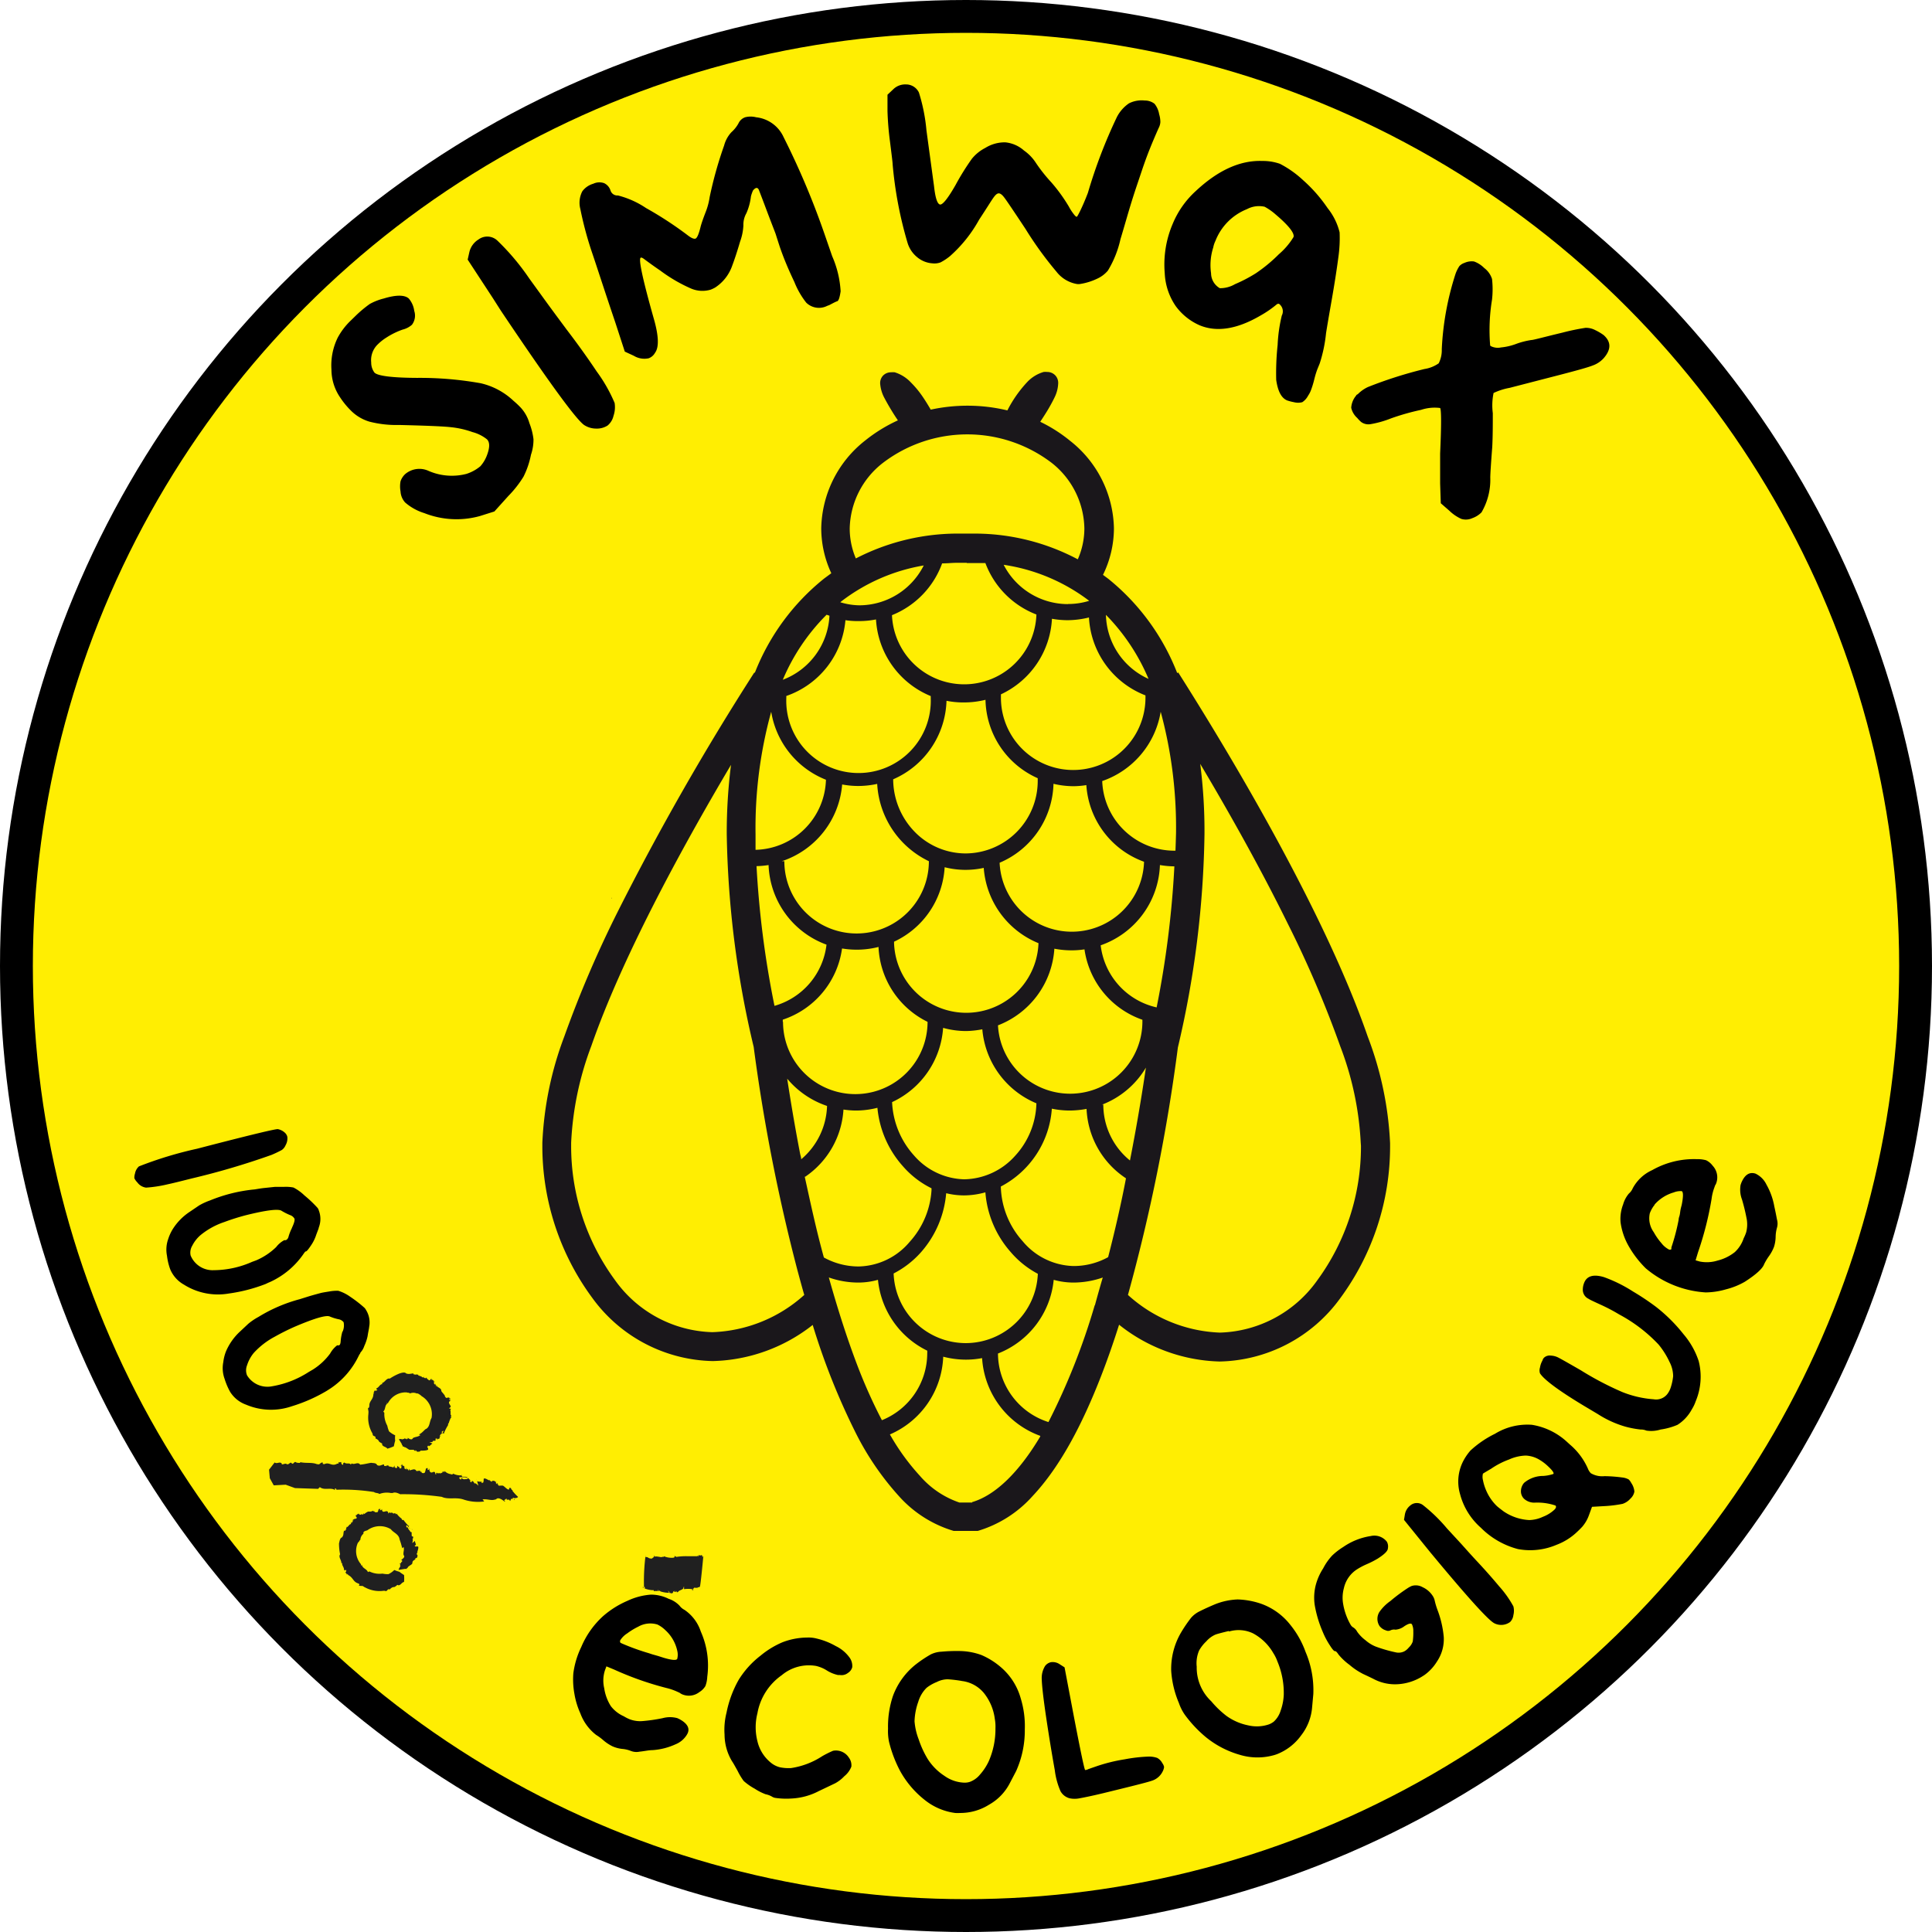 <?xml version="1.0" encoding="UTF-8"?>
<svg xmlns="http://www.w3.org/2000/svg" width="176.44" height="176.44" viewBox="0 0 176.44 176.44">
  <title>SIMWAX-ICONE-ECOLO</title>
  <circle cx="88.22" cy="88.22" r="86.72" fill="#ffee02" stroke="#000" stroke-miterlimit="10" stroke-width="3"></circle>
  <path d="M55.88,82s-.07,0-.05,0l.05.06Z" fill="#1a171b"></path>
  <path d="M124.91,94.67c-3.74-10.81-11.76-24.51-17.31-33.26l-.09.06a20.71,20.71,0,0,0-6.32-8.63l-.46-.34a9.68,9.68,0,0,0,1-4.24,10.41,10.41,0,0,0-4-8A13.64,13.64,0,0,0,95,38.52c.17-.26.38-.58.59-.92s.51-.87.71-1.29A3.15,3.15,0,0,0,96.64,35a1,1,0,0,0-.24-.69,1,1,0,0,0-.76-.34,1.66,1.66,0,0,0-.33,0,3.35,3.35,0,0,0-1.47.89A11.21,11.21,0,0,0,92,37.48a15.59,15.59,0,0,0-3.65-.43,15.92,15.92,0,0,0-3.35.36c-.18-.31-.43-.73-.73-1.17a8.84,8.84,0,0,0-1.08-1.31A3.41,3.41,0,0,0,81.71,34a1.66,1.66,0,0,0-.33,0,1,1,0,0,0-.77.34,1,1,0,0,0-.23.69,3.3,3.3,0,0,0,.37,1.28A22,22,0,0,0,82,38.39a14.07,14.07,0,0,0-3,1.85,10.43,10.43,0,0,0-4,8,9.73,9.73,0,0,0,.92,4.11l-.65.48a20.7,20.7,0,0,0-6.33,8.6l-.06,0A241.8,241.8,0,0,0,56.45,83.19a102,102,0,0,0-4.92,11.48,31.2,31.2,0,0,0-2,9.7v.29a23.35,23.35,0,0,0,4.56,13.87,13.94,13.94,0,0,0,11,5.77h0A15.32,15.32,0,0,0,74.22,121a62.88,62.88,0,0,0,4,10,25.83,25.83,0,0,0,3.87,5.63,10.86,10.86,0,0,0,5,3.18l.17,0h1.87l.17,0a10.86,10.86,0,0,0,5-3.18c2.53-2.69,4.54-6.56,6.23-10.89.6-1.54,1.16-3.14,1.67-4.76a15.34,15.34,0,0,0,9.19,3.36h0a13.94,13.94,0,0,0,11-5.77,23.35,23.35,0,0,0,4.56-13.88v-.28A31.2,31.2,0,0,0,124.91,94.67ZM101.2,114.81a6.52,6.52,0,0,1-3.17.81,6.23,6.23,0,0,1-4.63-2.26,7.74,7.74,0,0,1-2-5,8.71,8.71,0,0,0,4.66-7.11,8.07,8.07,0,0,0,1.64.17,8.62,8.62,0,0,0,1.53-.15,8,8,0,0,0,3.6,6.34C102.4,109.87,101.84,112.33,101.2,114.81Zm-13,7.85a6.6,6.6,0,0,1-6.59-6.36,8.59,8.59,0,0,0,2.5-1.94,9.31,9.31,0,0,0,2.3-5.39,6.88,6.88,0,0,0,1.64.2,7.33,7.33,0,0,0,1.94-.28,9.3,9.3,0,0,0,2.3,5.44,8.45,8.45,0,0,0,2.49,2A6.6,6.6,0,0,1,88.21,122.66Zm-3.85-71a6.6,6.6,0,0,1-5.88,3.62A6.25,6.25,0,0,1,76.74,55l.12-.1A17,17,0,0,1,84.36,51.64Zm3.93-.24h.16c.08,0,.33,0,.7,0l.85,0a8.06,8.06,0,0,0,4.66,4.7,6.6,6.6,0,0,1-13.19.06,8.06,8.06,0,0,0,4.58-4.73c.5,0,.93-.05,1.26-.05h1ZM100.78,56h-.1l.07,0Zm6.57,21.69h-.1a6.6,6.6,0,0,1-6.59-6.36A8.08,8.08,0,0,0,106,65a40.4,40.4,0,0,1,1.4,11.11Q107.38,76.9,107.35,77.68Zm-2.87,1a6.6,6.6,0,0,1-13.19.1,8.06,8.06,0,0,0,4.92-7.21,7.88,7.88,0,0,0,1.82.22,7.72,7.72,0,0,0,1.18-.1,8,8,0,0,0,5.27,7Zm-.15,14.46c0,.07,0,.13,0,.2a6.6,6.6,0,0,1-13.19.29,8.06,8.06,0,0,0,5.15-7,8.25,8.25,0,0,0,1.59.15,7.46,7.46,0,0,0,1.16-.09A8,8,0,0,0,104.33,93.13ZM88.06,107.7a6.27,6.27,0,0,1-4.59-2.18,7.77,7.77,0,0,1-2-4.87,8.07,8.07,0,0,0,4.66-6.78,7.88,7.88,0,0,0,2.13.29A8.59,8.59,0,0,0,89.71,94a8.06,8.06,0,0,0,4.94,6.76,7.34,7.34,0,0,1-1.94,4.79A6.37,6.37,0,0,1,88.06,107.7Zm-2.94.81.09,0-.18,0v0ZM71.49,93.33a1.48,1.48,0,0,1,0-.21,8,8,0,0,0,5.41-6.5,8.23,8.23,0,0,0,1.33.11,8,8,0,0,0,2-.25,8,8,0,0,0,4.48,6.84h0a6.6,6.6,0,0,1-13.2,0ZM69,76.18A39.92,39.92,0,0,1,70.43,65a8.07,8.07,0,0,0,5,6.21A6.59,6.59,0,0,1,69,77.61C69,77.13,69,76.64,69,76.18Zm7.9-4.54a8,8,0,0,0,1.47.14,8.28,8.28,0,0,0,1.74-.19,8.33,8.33,0,0,0,4.72,7.06v0a6.6,6.6,0,0,1-13.2,0h-.23A8.07,8.07,0,0,0,76.91,71.64Zm11.15-7.49A8.14,8.14,0,0,0,90,63.91a8,8,0,0,0,4.77,7.16c0,.09,0,.18,0,.27a6.62,6.62,0,0,1-6.6,6.6,6.51,6.51,0,0,1-4.66-2,6.91,6.91,0,0,1-1.94-4.77h0A8.08,8.08,0,0,0,86.44,64,7.81,7.81,0,0,0,88.06,64.15Zm6.79,22a6.6,6.6,0,0,1-13.19,0V86a8,8,0,0,0,4.62-6.8,7.75,7.75,0,0,0,1.88.24,7.88,7.88,0,0,0,1.69-.18A8.06,8.06,0,0,0,94.85,86.14Zm9.77-22.63c0,.07,0,.13,0,.2a6.6,6.6,0,1,1-13.2,0c0-.1,0-.21,0-.31a8.08,8.08,0,0,0,4.66-6.9,8.36,8.36,0,0,0,1.43.13,8.26,8.26,0,0,0,1.95-.25A8.08,8.08,0,0,0,104.62,63.51Zm-7.08-8.35a6.6,6.6,0,0,1-5.87-3.59,17,17,0,0,1,7.81,3.29A6.51,6.51,0,0,1,97.54,55.16ZM78.48,56.72A7.81,7.81,0,0,0,80,56.57a8.07,8.07,0,0,0,5,7v.17a6.6,6.6,0,1,1-13.19,0c0-.06,0-.12,0-.18a8.06,8.06,0,0,0,5.4-6.92A7.71,7.71,0,0,0,78.48,56.72ZM70.19,79a8.05,8.05,0,0,0,5.29,7.27,6.6,6.6,0,0,1-4.75,5.59,87.66,87.66,0,0,1-1.64-12.76A8,8,0,0,0,70.19,79Zm5.34,22a6.62,6.62,0,0,1-2.36,4.87c0-.19-.08-.38-.11-.56-.52-2.7-.9-5.05-1.17-6.8A8.1,8.1,0,0,0,75.53,101Zm-2,6.47a8,8,0,0,0,3.5-6.14,8,8,0,0,0,1.1.09,7.9,7.9,0,0,0,2-.25,9.28,9.28,0,0,0,2.34,5.35,8.31,8.31,0,0,0,2.6,2v0h0v.09h0v.09a7.74,7.74,0,0,1-2,4.72,6.25,6.25,0,0,1-4.64,2.24,6.58,6.58,0,0,1-3.19-.82C74.53,112.27,74,109.77,73.49,107.45Zm29.7-1.46a6.57,6.57,0,0,1-2.47-5.13h-.11a8,8,0,0,0,4-3.38C104.37,99.41,103.89,102.44,103.19,106Zm2.44-14a6.6,6.6,0,0,1-5.15-5.68A8.06,8.06,0,0,0,105.93,79a8.2,8.2,0,0,0,1.32.12h0A89.16,89.16,0,0,1,105.63,92ZM104.89,62A6.58,6.58,0,0,1,101,56.15,18.68,18.68,0,0,1,104.89,62ZM77.6,48.26a7.78,7.78,0,0,1,3.05-6,12.71,12.71,0,0,1,15.38,0,7.78,7.78,0,0,1,3,6,7,7,0,0,1-.6,2.82,20.12,20.12,0,0,0-9.33-2.35c-.46,0-.78,0-.92,0h0c-.13,0-.45,0-.91,0A20.28,20.28,0,0,0,78.16,51,7,7,0,0,1,77.6,48.26Zm-2.11,7.88.26.09a6.6,6.6,0,0,1-4.26,5.85A18.53,18.53,0,0,1,75.49,56.14ZM65.06,121.66a11.29,11.29,0,0,1-8.9-4.76,20.65,20.65,0,0,1-4-12.3v-.23A28.64,28.64,0,0,1,54,95.53C56.74,87.65,62,77.88,66.76,69.85a49.44,49.44,0,0,0-.39,6.33,89.43,89.43,0,0,0,2.46,19.43,166.1,166.1,0,0,0,4,20.41c.2.74.4,1.49.62,2.24A13.18,13.18,0,0,1,65.06,121.66Zm10.62-5a8.11,8.11,0,0,0,2.7.47,6.63,6.63,0,0,0,1.8-.25,8.08,8.08,0,0,0,4.5,6.47,1.69,1.69,0,0,1,0,.23,6.6,6.6,0,0,1-4.14,6.12,47.83,47.83,0,0,1-2.21-4.92C77.33,122.17,76.46,119.4,75.68,116.62Zm13.1,20.56H87.62A8.31,8.31,0,0,1,84,134.77,20.45,20.45,0,0,1,81.27,131a8.07,8.07,0,0,0,4.87-7.1,8.27,8.27,0,0,0,2.07.27,8,8,0,0,0,1.48-.14A8.08,8.08,0,0,0,95,131.13l0,.06C93.09,134.4,90.93,136.55,88.78,137.18Zm11.19-18a61.39,61.39,0,0,1-4.22,10.65,6.6,6.6,0,0,1-4.61-6.26,8.06,8.06,0,0,0,5.09-6.73,6.74,6.74,0,0,0,1.8.25h0a8.2,8.2,0,0,0,2.68-.46C100.47,117.48,100.23,118.33,100,119.18Zm24.32-14.58a20.65,20.65,0,0,1-4,12.3,11.28,11.28,0,0,1-8.89,4.76,13.2,13.2,0,0,1-8.39-3.44,163.73,163.73,0,0,0,4.56-22.6A89.9,89.9,0,0,0,110,76.15a48.4,48.4,0,0,0-.39-6.39c2.69,4.52,5.54,9.6,8,14.6a99,99,0,0,1,4.78,11.17,28.64,28.64,0,0,1,1.88,8.84Z" fill="#1a171b"></path>
  <path d="M30.84,30.84a6.3,6.3,0,0,1,1.23-1.6l.43-.42a11,11,0,0,1,1.27-1.06,5.29,5.29,0,0,1,1.28-.5c1.15-.35,1.91-.33,2.28,0a2.17,2.17,0,0,1,.5,1.13,1.38,1.38,0,0,1-.21,1.27,2,2,0,0,1-.85.44,6.85,6.85,0,0,0-1.47.72,4.53,4.53,0,0,0-.79.62,2,2,0,0,0-.61,1.66,1.51,1.51,0,0,0,.3.93c.3.3,1.6.47,3.89.48A31.6,31.6,0,0,1,43.9,35a6.46,6.46,0,0,1,3,1.61,8,8,0,0,1,.64.6,3.54,3.54,0,0,1,.81,1.44,5.84,5.84,0,0,1,.37,1.46,4.21,4.21,0,0,1-.23,1.42,7.75,7.75,0,0,1-.68,2,9.84,9.84,0,0,1-1.38,1.76l-1.28,1.42-1.33.42a8,8,0,0,1-5.07-.27A4.84,4.84,0,0,1,37,45.89a1.62,1.62,0,0,1-.42-1,2.55,2.55,0,0,1,0-.94A1.62,1.62,0,0,1,37,43.3,2,2,0,0,1,39.13,43a5.32,5.32,0,0,0,3.46.28,3.78,3.78,0,0,0,1.28-.7,3.17,3.17,0,0,0,.6-1c.27-.71.27-1.2,0-1.46a3.55,3.55,0,0,0-1.32-.66,8.42,8.42,0,0,0-2-.45c-.72-.08-2.29-.14-4.7-.2a9.85,9.85,0,0,1-2.7-.3,4,4,0,0,1-1.69-1,7.43,7.43,0,0,1-1-1.22,4.52,4.52,0,0,1-.79-2.53A5.75,5.75,0,0,1,30.84,30.84Z"></path>
  <path d="M42.87,23a1.85,1.85,0,0,1,.83-1.13,1.34,1.34,0,0,1,1.72.1,21.69,21.69,0,0,1,2.92,3.47L50,27.73c.84,1.15,1.42,1.92,1.72,2.33q1.53,2,2.77,3.86a14.1,14.1,0,0,1,1.64,2.88,2.43,2.43,0,0,1-.1,1.17,1.62,1.62,0,0,1-.54.89,1.81,1.81,0,0,1-1.06.28,2,2,0,0,1-1.09-.33Q52.2,38,45.74,28.37L45,27.21l-2.29-3.5Z"></path>
  <path d="M67.44,11.27a1.05,1.05,0,0,1,.61-.56,2,2,0,0,1,1,0,3.12,3.12,0,0,1,2.51,1.81,71.88,71.88,0,0,1,3.72,8.8L76,23.4a9.28,9.28,0,0,1,.77,3.2c-.08.56-.18.87-.31.91s-.34.15-.72.35l-.19.07a1.66,1.66,0,0,1-1.92-.29,7.51,7.51,0,0,1-1.08-1.88c-.51-1.07-.93-2.06-1.26-3-.08-.22-.17-.51-.28-.85s-.17-.54-.19-.59c-.11-.3-.39-1-.84-2.2s-.67-1.76-.68-1.79c-.12-.24-.29-.22-.53.06a3.46,3.46,0,0,0-.19.54,5.29,5.29,0,0,1-.42,1.55,2.11,2.11,0,0,0-.27,1.11,5,5,0,0,1-.3,1.47c-.25.85-.49,1.59-.72,2.2a3.91,3.91,0,0,1-1.56,2,3.08,3.08,0,0,1-.4.19,2.64,2.64,0,0,1-1.8-.1,14.16,14.16,0,0,1-2.81-1.64c-.49-.33-1-.7-1.54-1.1-.11-.07-.19-.1-.24-.08q-.35.12,1.17,5.51c.47,1.61.51,2.67.13,3.18a1.09,1.09,0,0,1-.58.5,1.86,1.86,0,0,1-1.36-.23l-.82-.38-.88-2.7c-1-2.95-1.67-5.05-2.09-6.28A32.27,32.27,0,0,1,53,19.09a2.27,2.27,0,0,1,.18-1.62,1.89,1.89,0,0,1,1-.69,1.3,1.3,0,0,1,1-.05,1.12,1.12,0,0,1,.57.65.65.65,0,0,0,.68.47A8.23,8.23,0,0,1,59,19a33.19,33.19,0,0,1,3.77,2.46q.52.41.75.33c.15-.06.31-.44.48-1.15.1-.35.25-.77.44-1.26A6.19,6.19,0,0,0,64.81,18a36.17,36.17,0,0,1,1.32-4.71,2.86,2.86,0,0,1,.66-1.21A3.05,3.05,0,0,0,67.44,11.27Z"></path>
  <path d="M81.58,8.15a1.56,1.56,0,0,1,1.15-.44,1.3,1.3,0,0,1,1.19.74,16.37,16.37,0,0,1,.69,3.47L85.3,17q.18,1.65.57,1.68c.24,0,.71-.58,1.4-1.79a22.75,22.75,0,0,1,1.48-2.38,3.78,3.78,0,0,1,1.23-1A3.35,3.35,0,0,1,91.81,13a3,3,0,0,1,1.71.75,4.07,4.07,0,0,1,1.08,1.12A14.37,14.37,0,0,0,96,16.64a15.09,15.09,0,0,1,1.61,2.22,4.63,4.63,0,0,0,.46.71c.13.17.23.25.28.22s.45-.74,1-2.17A46.41,46.41,0,0,1,102,10.69a3.39,3.39,0,0,1,1.1-1.25,2.57,2.57,0,0,1,1.44-.26,1.42,1.42,0,0,1,.9.3,2.06,2.06,0,0,1,.42.95,2.48,2.48,0,0,1,.11.73,1.39,1.39,0,0,1-.16.54c-.28.63-.55,1.26-.81,1.91s-.51,1.34-.76,2.09-.46,1.36-.62,1.85-.39,1.22-.67,2.18-.48,1.65-.62,2.1a9.52,9.52,0,0,1-1.15,2.88,2.77,2.77,0,0,1-1,.75,5.56,5.56,0,0,1-1.51.47,1,1,0,0,1-.36,0,3,3,0,0,1-1.83-1.12,32.44,32.44,0,0,1-2.83-3.91q-1.53-2.31-1.86-2.76c-.22-.31-.4-.47-.56-.48s-.31.12-.51.4-.64,1-1.3,2a12.5,12.5,0,0,1-2.66,3.33,5,5,0,0,1-.86.57,1.59,1.59,0,0,1-.74.09,2.42,2.42,0,0,1-1.42-.58,2.67,2.67,0,0,1-.86-1.3A36.26,36.26,0,0,1,81.52,15c0-.16-.09-.85-.24-2.06a27.18,27.18,0,0,1-.23-2.81l0-1.48Z"></path>
  <path d="M115.27,14.7a4.72,4.72,0,0,1,1.62.26A9.42,9.42,0,0,1,119,16.45,13.58,13.58,0,0,1,121.24,19a5.72,5.72,0,0,1,1.1,2.22,12.46,12.46,0,0,1-.12,2.32c-.14,1.06-.34,2.36-.61,3.9s-.44,2.54-.51,3a13.21,13.21,0,0,1-.58,2.76l-.22.54a8.24,8.24,0,0,0-.28.93,8.41,8.41,0,0,1-.31,1,2.44,2.44,0,0,1-.25.47,1.57,1.57,0,0,1-.53.59,1.51,1.51,0,0,1-.76,0,4.46,4.46,0,0,1-.62-.16c-.53-.22-.85-.84-1-1.87a24.17,24.17,0,0,1,.13-3.2,13.92,13.92,0,0,1,.38-2.68.84.84,0,0,0-.17-1c-.09-.11-.2-.1-.32,0a9.66,9.66,0,0,1-1.46,1c-2.14,1.25-4,1.54-5.57.88a5.39,5.39,0,0,1-2.17-1.75,5.75,5.75,0,0,1-1-3,9.43,9.43,0,0,1,.72-4.49,8.36,8.36,0,0,1,2.1-3C111.24,15.54,113.26,14.63,115.27,14.7Zm1.22,4.88a5.25,5.25,0,0,0-1-.7,2.33,2.33,0,0,0-1.61.22A5.12,5.12,0,0,0,111,22a2.41,2.41,0,0,0-.2.6,5.26,5.26,0,0,0-.2,2.36,1.59,1.59,0,0,0,.8,1.36,2.7,2.7,0,0,0,1.39-.37,13.46,13.46,0,0,0,1.91-1,14,14,0,0,0,2.09-1.73,6.58,6.58,0,0,0,1.34-1.57C118.24,21.31,117.71,20.61,116.49,19.58Z"></path>
  <path d="M145.69,30.15a4.77,4.77,0,0,1,.76.45c.7.62.7,1.32,0,2.12a2.46,2.46,0,0,1-1,.66c-.4.16-1.36.43-2.86.82l-4.72,1.22a5.87,5.87,0,0,0-1.47.47,5.57,5.57,0,0,0-.07,1.84c0,1.09,0,2.12-.05,3.08-.12,1.56-.18,2.49-.18,2.81a5.9,5.9,0,0,1-.8,3.17,2.21,2.21,0,0,1-.84.53,1.42,1.42,0,0,1-1,.07,3.85,3.85,0,0,1-1.1-.75l-.78-.68-.06-1.8c0-.44,0-1.35,0-2.74.12-2.65.11-4,0-4.16a3.94,3.94,0,0,0-1.74.17,21.58,21.58,0,0,0-2.75.78,9.16,9.16,0,0,1-1.89.53,1.13,1.13,0,0,1-.83-.2,3,3,0,0,1-.36-.37,1.76,1.76,0,0,1-.55-.93,1.93,1.93,0,0,1,.36-1,.83.83,0,0,0,.12-.17A.65.65,0,0,1,124,36a3.16,3.16,0,0,1,.94-.66,39,39,0,0,1,5.15-1.64,3.08,3.08,0,0,0,1.3-.52,2.64,2.64,0,0,0,.28-1.29A26.23,26.23,0,0,1,132.93,25a3.2,3.2,0,0,1,.35-.7,1.1,1.1,0,0,1,.46-.29,1.59,1.59,0,0,1,.88-.13,2.55,2.55,0,0,1,.93.6,2,2,0,0,1,.71,1,8.5,8.5,0,0,1,0,1.88,17.13,17.13,0,0,0-.17,4.2l.06.05a1.4,1.4,0,0,0,.93.12,5.4,5.4,0,0,0,1.43-.34,7.08,7.08,0,0,1,1.36-.34c.17,0,1.1-.26,2.81-.67a20.93,20.93,0,0,1,2.11-.44A1.81,1.81,0,0,1,145.69,30.15Z"></path>
  <path d="M26,103.43a.75.75,0,0,1,.24.39,1.26,1.26,0,0,1-.16.77,1,1,0,0,1-.34.43,10,10,0,0,1-.94.45,68.53,68.53,0,0,1-7.28,2.15c-1.07.27-1.79.45-2.18.53a12,12,0,0,1-2,.31,1.18,1.18,0,0,1-.8-.48,1.34,1.34,0,0,1-.27-.38,1.21,1.21,0,0,1,.06-.43,1.14,1.14,0,0,1,.36-.65,35,35,0,0,1,5.3-1.61l1-.26q6.12-1.58,6.39-1.53A1.33,1.33,0,0,1,26,103.43Z"></path>
  <path d="M29,110.31a.61.61,0,0,1,.11.22,2.16,2.16,0,0,1,0,1.58c0,.09-.13.36-.28.8a3.68,3.68,0,0,1-.43.83c-.22.33-.37.52-.46.55s0,0,0,0,0,0-.05,0l-.1.12-.11.16a7.47,7.47,0,0,1-3,2.5l-.19.08-.23.11a14.9,14.9,0,0,1-3.36.87,5.82,5.82,0,0,1-4.1-.81,2.88,2.88,0,0,1-1.25-1.39,5.46,5.46,0,0,1-.3-1.25,2.85,2.85,0,0,1,.11-1.52,4.12,4.12,0,0,1,.41-.9,5.23,5.23,0,0,1,1.51-1.56l.9-.61a5.81,5.81,0,0,1,1-.46,14.34,14.34,0,0,1,4-1c.1,0,.4-.07.89-.13l1.05-.11.83,0a3.56,3.56,0,0,1,.85.06,4.2,4.2,0,0,1,1,.72A11.14,11.14,0,0,1,29,110.31Zm-2.34,1.82c.2-.42.28-.7.23-.84a.75.75,0,0,0-.42-.33,5.61,5.61,0,0,1-.75-.38c-.29-.2-1.36-.07-3.23.39a20.72,20.72,0,0,0-2,.63,6.87,6.87,0,0,0-2.13,1.16,3.09,3.09,0,0,0-.8,1,1.22,1.22,0,0,0-.15.9A2.17,2.17,0,0,0,19.52,116a8.75,8.75,0,0,0,3.5-.76l.38-.14a6,6,0,0,0,1.82-1.21,2.29,2.29,0,0,1,.74-.63c.07,0,.11,0,.13,0s.2-.07.26-.32A4.4,4.4,0,0,1,26.67,112.13Z"></path>
  <path d="M33.29,119.44a.88.88,0,0,1,.14.2,2.15,2.15,0,0,1,.28,1.56c0,.1-.07.37-.14.83a4.2,4.2,0,0,1-.3.89,1.61,1.61,0,0,1-.36.61s0,0,0,0,0,0,0,0,0,.08-.07.14l-.09.17a7.46,7.46,0,0,1-2.54,2.94l-.17.11-.22.14a14.51,14.51,0,0,1-3.18,1.4,5.82,5.82,0,0,1-4.17-.15,2.85,2.85,0,0,1-1.46-1.18,6.22,6.22,0,0,1-.5-1.18,2.84,2.84,0,0,1-.12-1.51,4,4,0,0,1,.25-1,5.3,5.3,0,0,1,1.25-1.78l.79-.74a5.63,5.63,0,0,1,.92-.62,14.1,14.1,0,0,1,3.77-1.62l.86-.27c.47-.14.82-.23,1-.28s.48-.1.81-.15a3.87,3.87,0,0,1,.85-.07,3.75,3.75,0,0,1,1.1.55A11.34,11.34,0,0,1,33.29,119.44Zm-2,2.17a1.41,1.41,0,0,0,.09-.86.75.75,0,0,0-.46-.27,4.2,4.2,0,0,1-.8-.25c-.32-.15-1.36.15-3.13.9a20.72,20.72,0,0,0-1.89.94,7.09,7.09,0,0,0-1.92,1.48,3.36,3.36,0,0,0-.62,1.14,1.23,1.23,0,0,0,0,.91,2.18,2.18,0,0,0,2.3,1,8.89,8.89,0,0,0,3.33-1.3l.36-.21a5.72,5.72,0,0,0,1.6-1.48,2.42,2.42,0,0,1,.63-.74.26.26,0,0,1,.13,0c.11,0,.18-.1.2-.36A4.38,4.38,0,0,1,31.27,121.61Z"></path>
  <path d="M59.45,145.63a3.59,3.59,0,0,1,1.61.38,2.4,2.4,0,0,1,1,.63,1.27,1.27,0,0,0,.45.38A3.84,3.84,0,0,1,64,149a7.65,7.65,0,0,1,.59,4.14,2.71,2.71,0,0,1-.17.84,1.65,1.65,0,0,1-.55.55,1.56,1.56,0,0,1-1.58.2,1.21,1.21,0,0,1-.23-.14l-.22-.1a5.36,5.36,0,0,0-1-.34,28.84,28.84,0,0,1-4.76-1.68l-.7-.29-.14.38a3.06,3.06,0,0,0-.06,1.62,4.19,4.19,0,0,0,.61,1.64,3.05,3.05,0,0,0,1.18.92,3.69,3.69,0,0,0,.53.27,2.68,2.68,0,0,0,1.14.17,14.78,14.78,0,0,0,1.88-.27,2.55,2.55,0,0,1,1.34,0l.19.09c.72.39,1,.85.71,1.37a2.15,2.15,0,0,1-1.07.93,6,6,0,0,1-2.09.53c-.36,0-.76.1-1.19.14a1.38,1.38,0,0,1-.78-.06,2.82,2.82,0,0,0-.8-.19,3,3,0,0,1-.9-.24,3.94,3.94,0,0,1-.84-.56,5,5,0,0,0-.65-.48A4.41,4.41,0,0,1,53,156.47a7.13,7.13,0,0,1-.54-1.77,7.3,7.3,0,0,1-.1-1.88,7.78,7.78,0,0,1,.72-2.4,8,8,0,0,1,2-2.83,8.42,8.42,0,0,1,2.21-1.39A6,6,0,0,1,59.45,145.63Zm1.31,3.24a2.75,2.75,0,0,0-.72-.51,2.22,2.22,0,0,0-1.76.2,6.1,6.1,0,0,0-1,.61,2,2,0,0,0-.61.59.22.22,0,0,0,0,.27l.15.07a20.91,20.91,0,0,0,2.44.88l.3.1.53.15.5.16c.77.23,1.19.26,1.26.1a1.54,1.54,0,0,0,0-.74A3.57,3.57,0,0,0,60.76,148.87Z"></path>
  <path d="M73.71,149.55a2.91,2.91,0,0,1,.87.09,6.49,6.49,0,0,1,1.75.69,3.31,3.31,0,0,1,1.22,1,1.31,1.31,0,0,1,.28.93.89.89,0,0,1-.39.52.94.94,0,0,1-.74.19l-.18,0a3.22,3.22,0,0,1-1-.41,3.19,3.19,0,0,0-1-.42,3.86,3.86,0,0,0-3.13.85,5.39,5.39,0,0,0-2.22,3.48,5.19,5.19,0,0,0,0,2.54,3.55,3.55,0,0,0,1.16,1.91,2.12,2.12,0,0,0,.91.48,4.07,4.07,0,0,0,1,.07,7.14,7.14,0,0,0,2.84-1.08,8.87,8.87,0,0,1,1-.5,1.4,1.4,0,0,1,1.44.62,1.16,1.16,0,0,1,.23.83,2.1,2.1,0,0,1-.64.87,3.34,3.34,0,0,1-.84.65l-1.49.71a6,6,0,0,1-2.51.68,6.91,6.91,0,0,1-1.48-.06.79.79,0,0,1-.3-.12,1.89,1.89,0,0,0-.57-.21,5,5,0,0,1-1-.51,5.37,5.37,0,0,1-1-.7,5.81,5.81,0,0,1-.55-.91c-.27-.49-.44-.79-.51-.88a4.77,4.77,0,0,1-.69-2.45,6.3,6.3,0,0,1,.18-2,10,10,0,0,1,1.11-3,8.27,8.27,0,0,1,2-2.21,8,8,0,0,1,2-1.22A6.37,6.37,0,0,1,73.71,149.55Z"></path>
  <path d="M86,150.84a14.37,14.37,0,0,1,1.54-.06,6,6,0,0,1,2.1.37,6.86,6.86,0,0,1,1.87,1.2,5.78,5.78,0,0,1,1.71,2.76,8.62,8.62,0,0,1,.37,2.81,9.05,9.05,0,0,1-.79,3.82l-.56,1.07a4.73,4.73,0,0,1-1.91,2,4.93,4.93,0,0,1-2.64.76,3.68,3.68,0,0,1-.46,0,5.61,5.61,0,0,1-2.78-1.19,8.72,8.72,0,0,1-2.26-2.67,11.64,11.64,0,0,1-1-2.64,4.83,4.83,0,0,1-.09-1.19,8.76,8.76,0,0,1,.45-3A6.57,6.57,0,0,1,83.64,152a11.39,11.39,0,0,1,1.36-.91A2.49,2.49,0,0,1,86,150.84Zm1.82,2.67a12.54,12.54,0,0,0-1.27-.15,2.23,2.23,0,0,0-1,.25,3.74,3.74,0,0,0-.93.53,3,3,0,0,0-.76,1.28,5.77,5.77,0,0,0-.34,1.78,5.85,5.85,0,0,0,.38,1.65,8.77,8.77,0,0,0,.81,1.77,5.1,5.1,0,0,0,1.54,1.56,3.3,3.3,0,0,0,1.78.62,1.54,1.54,0,0,0,.54-.07,2.15,2.15,0,0,0,.93-.67,5,5,0,0,0,.8-1.22,7.31,7.31,0,0,0,.61-3,3.92,3.92,0,0,0-.06-.87,4.72,4.72,0,0,0-1-2.36A3.09,3.09,0,0,0,87.77,153.51Z"></path>
  <path d="M95.44,152.15a.9.9,0,0,1,.54-.35,1.13,1.13,0,0,1,.8.19l.44.28.88,4.64c.6,3.11.93,4.69,1,4.73a.11.11,0,0,0,.08,0,.69.69,0,0,0,.2-.07l.31-.11.32-.11a15.23,15.23,0,0,1,2.7-.68,14.28,14.28,0,0,1,2.18-.25,2.28,2.28,0,0,1,.79.12,1.14,1.14,0,0,1,.47.48.88.88,0,0,1,.16.35,1.18,1.18,0,0,1-.13.41,1.65,1.65,0,0,1-1,.85c-.46.16-2,.54-4.5,1.15-1,.24-1.75.39-2.09.45a2.26,2.26,0,0,1-.9,0,1.34,1.34,0,0,1-.84-.65,6.87,6.87,0,0,1-.52-1.91q-.39-2.17-.78-4.77c-.26-1.74-.39-2.91-.41-3.5A2.1,2.1,0,0,1,95.44,152.15Z"></path>
  <path d="M109.54,147.16c.52-.26,1-.47,1.4-.64a6.16,6.16,0,0,1,2.09-.45,7.23,7.23,0,0,1,2.19.41,5.92,5.92,0,0,1,2.62,1.91,8.43,8.43,0,0,1,1.39,2.47,8.9,8.9,0,0,1,.71,3.84l-.11,1.2a4.78,4.78,0,0,1-1,2.58,4.94,4.94,0,0,1-2.16,1.7,3.26,3.26,0,0,1-.44.14,5.56,5.56,0,0,1-3-.06,8.68,8.68,0,0,1-3.11-1.62,11.42,11.42,0,0,1-1.93-2.06,4.39,4.39,0,0,1-.53-1.06,9,9,0,0,1-.7-2.92,6.56,6.56,0,0,1,.9-3.51,12.65,12.65,0,0,1,.92-1.35A2.49,2.49,0,0,1,109.54,147.16Zm2.69,1.79q-1,.24-1.23.33a2.36,2.36,0,0,0-.83.61,3.53,3.53,0,0,0-.66.84,2.94,2.94,0,0,0-.22,1.48,4.21,4.21,0,0,0,1.33,3.16A8.73,8.73,0,0,0,112,156.7a5.11,5.11,0,0,0,2,.87,3.42,3.42,0,0,0,1.88-.09,1.65,1.65,0,0,0,.47-.27,2.29,2.29,0,0,0,.61-1,4.91,4.91,0,0,0,.28-1.43,7.42,7.42,0,0,0-.58-3.05,3.68,3.68,0,0,0-.38-.77,4.69,4.69,0,0,0-1.86-1.8A3.06,3.06,0,0,0,112.23,149Z"></path>
  <path d="M120.84,143.23a5.19,5.19,0,0,1,.83-1.18,6.26,6.26,0,0,1,1-.77,6,6,0,0,1,2.51-1,1.45,1.45,0,0,1,1.47.51.87.87,0,0,1,.1.6c0,.26-.34.57-.93.95a8.6,8.6,0,0,1-1,.51,6.26,6.26,0,0,0-.86.45,2.75,2.75,0,0,0-1.23,1.74,3.31,3.31,0,0,0-.06,1.48,5.71,5.71,0,0,0,.68,1.87.64.64,0,0,0,.21.22,1,1,0,0,1,.38.4,3.45,3.45,0,0,0,.77.79,3.24,3.24,0,0,0,.92.57,13.41,13.41,0,0,0,1.83.53,1.15,1.15,0,0,0,.84-.12,1.48,1.48,0,0,0,.36-.32,1.37,1.37,0,0,0,.36-.55,5.74,5.74,0,0,0,.05-.93,1.38,1.38,0,0,0-.12-.63c-.08-.14-.32-.08-.69.16a1.53,1.53,0,0,1-.82.32.73.73,0,0,0-.45.06.48.48,0,0,1-.43,0,1.08,1.08,0,0,1-.47-.28.63.63,0,0,1-.12-.14,1.19,1.19,0,0,1,0-1.25,4,4,0,0,1,1-1,15.49,15.49,0,0,1,1.55-1.16,2.59,2.59,0,0,1,.4-.22,1.25,1.25,0,0,1,1,.11,2.17,2.17,0,0,1,.92.79,1.29,1.29,0,0,1,.19.46,6.57,6.57,0,0,0,.25.83,9.31,9.31,0,0,1,.57,2.46,3.64,3.64,0,0,1-.62,2.25,4.24,4.24,0,0,1-1.14,1.23l-.14.09a4.75,4.75,0,0,1-2.29.75,4.17,4.17,0,0,1-2.24-.49c-.63-.31-1-.47-1-.48a6.11,6.11,0,0,1-1.18-.8,5.4,5.4,0,0,1-1-.94c-.15-.23-.26-.33-.33-.31s-.25-.19-.48-.56a7,7,0,0,1-.63-1.2,10.66,10.66,0,0,1-.73-2.43,4.64,4.64,0,0,1,.12-1.95A5.32,5.32,0,0,1,120.84,143.23Z"></path>
  <path d="M128.3,138.32a1.32,1.32,0,0,1,.48-.82.92.92,0,0,1,1.17-.05,14.72,14.72,0,0,1,2.2,2.14l1.31,1.42c.64.72,1.08,1.2,1.31,1.45.78.83,1.49,1.63,2.14,2.41a9.65,9.65,0,0,1,1.3,1.83,1.64,1.64,0,0,1,0,.8,1.06,1.06,0,0,1-.3.63,1.38,1.38,0,0,1-1.45.11q-.85-.45-5.86-6.5L130,141l-1.78-2.2Z"></path>
  <path d="M133.68,133.34a5,5,0,0,1,.61-.87,9.33,9.33,0,0,1,2.24-1.53,5.65,5.65,0,0,1,3.37-.82,6.16,6.16,0,0,1,3.14,1.5l.34.31a6.1,6.1,0,0,1,1.63,2.18,1.27,1.27,0,0,0,.27.43,2.05,2.05,0,0,0,1.25.27,13.42,13.42,0,0,1,1.61.12,1.61,1.61,0,0,1,.6.18,1.27,1.27,0,0,1,.24.33,1.62,1.62,0,0,1,.28.78,1.14,1.14,0,0,1-.36.64,1.63,1.63,0,0,1-.72.48,11.54,11.54,0,0,1-1.74.21l-1.05.06-.27.74a3.38,3.38,0,0,1-.62,1.08c-.17.18-.32.33-.44.44a5.53,5.53,0,0,1-1.91,1.21,6.11,6.11,0,0,1-3.52.39,7.42,7.42,0,0,1-3.39-1.95,6.16,6.16,0,0,1-1.9-3.07A4.08,4.08,0,0,1,133.68,133.34Zm2.5.79q-.7.41-.75.45a1.2,1.2,0,0,0,0,.59,4.47,4.47,0,0,0,.27.89,4.4,4.4,0,0,0,1,1.48c.1.09.3.25.62.49a4.58,4.58,0,0,0,2.34.79,3.11,3.11,0,0,0,1.25-.3,3.23,3.23,0,0,0,1.06-.66c.15-.16.17-.28.08-.37a5.21,5.21,0,0,0-1.92-.26,1.4,1.4,0,0,1-.93-.34.94.94,0,0,1-.3-.71,1.17,1.17,0,0,1,.29-.76,2.7,2.7,0,0,1,1.75-.63,3.59,3.59,0,0,0,.92-.18c.09-.09-.1-.35-.56-.77a4.15,4.15,0,0,0-.68-.51,2.64,2.64,0,0,0-1.28-.4,4,4,0,0,0-1.53.36A7.31,7.31,0,0,0,136.18,134.13Z"></path>
  <path d="M144.55,117.75a1.68,1.68,0,0,1,.2-.76c.29-.5.87-.61,1.72-.36a13.08,13.08,0,0,1,2.67,1.32,22.76,22.76,0,0,1,2.11,1.41,14.72,14.72,0,0,1,2.5,2.49,7.3,7.3,0,0,1,1.38,2.44,5.79,5.79,0,0,1-.27,3.68,3.64,3.64,0,0,1-.36.75,3.79,3.79,0,0,1-1.3,1.4,6,6,0,0,1-1.54.43,2.9,2.9,0,0,1-1.3.1,1.32,1.32,0,0,0-.54-.1,8.73,8.73,0,0,1-1.41-.27,9.46,9.46,0,0,1-2.49-1.14l-1.21-.72c-2.35-1.41-3.7-2.42-4.07-3a.86.86,0,0,1,0-.53,1.93,1.93,0,0,1,.23-.65A.55.55,0,0,1,141,124a.75.75,0,0,1,.62-.2,1.64,1.64,0,0,1,.73.2c.29.15.94.52,2,1.13a28.46,28.46,0,0,0,3.81,2,9.56,9.56,0,0,0,2.86.66,1.3,1.3,0,0,0,1.34-.61,1.9,1.9,0,0,0,.23-.5,5,5,0,0,0,.21-1,2.86,2.86,0,0,0-.33-1.3,7.46,7.46,0,0,0-1-1.59,14,14,0,0,0-3.6-2.75,16.63,16.63,0,0,0-1.78-.93c-.59-.27-.93-.43-1-.49A.91.91,0,0,1,144.55,117.75Z"></path>
  <path d="M148,111.64a3.64,3.64,0,0,1,.23-1.64,2.67,2.67,0,0,1,.53-1,1.3,1.3,0,0,0,.35-.48,3.79,3.79,0,0,1,1.78-1.66,7.74,7.74,0,0,1,4.07-1,2.93,2.93,0,0,1,.85.1,1.63,1.63,0,0,1,.6.5,1.55,1.55,0,0,1,.34,1.55.83.83,0,0,1-.12.25l-.08.23a4.54,4.54,0,0,0-.24,1,29.84,29.84,0,0,1-1.24,4.88l-.22.73.39.11a3.29,3.29,0,0,0,1.62-.09,4.12,4.12,0,0,0,1.57-.77,3,3,0,0,0,.81-1.26,3.81,3.81,0,0,0,.23-.55,2.88,2.88,0,0,0,.06-1.15,17.87,17.87,0,0,0-.44-1.84,2.52,2.52,0,0,1-.13-1.34l.07-.2c.32-.75.75-1,1.29-.83a2.12,2.12,0,0,1,1,1,6.28,6.28,0,0,1,.72,2c.08.36.16.75.24,1.18a1.36,1.36,0,0,1,0,.77,3.25,3.25,0,0,0-.12.82,3.22,3.22,0,0,1-.15.92,3.83,3.83,0,0,1-.49.89,5.13,5.13,0,0,0-.41.69c-.14.4-.73.94-1.77,1.61a6.76,6.76,0,0,1-1.72.69,6.93,6.93,0,0,1-1.85.28,9.37,9.37,0,0,1-5.47-2.2,9.32,9.32,0,0,1-1.59-2.08A6,6,0,0,1,148,111.64Zm3.1-1.6a2.72,2.72,0,0,0-.43.76,2.15,2.15,0,0,0,.36,1.73,5.62,5.62,0,0,0,.7,1,2.06,2.06,0,0,0,.63.55.23.23,0,0,0,.28,0l0-.16a19.33,19.33,0,0,0,.66-2.51s0-.14.06-.31.07-.35.1-.54.08-.36.12-.51c.16-.79.15-1.21,0-1.27a1.65,1.65,0,0,0-.73.12A3.68,3.68,0,0,0,151.11,110Z"></path>
  <path d="M31.51,133.75Z" fill="#202020"></path>
  <path d="M39,134.07h0l0-.07Z" fill="#202020"></path>
  <path d="M40.13,134.34h0S40.14,134.32,40.13,134.34Z" fill="#202020"></path>
  <path d="M36.18,134.15h0Z" fill="#202020"></path>
  <path d="M29.31,133.75h0v0Z" fill="#202020"></path>
  <path d="M29.34,133.7s0,0,0,.05a.07.07,0,0,0,.09,0C29.41,133.73,29.35,133.73,29.34,133.7Z" fill="#202020"></path>
  <path d="M25.34,133.59v0Z" fill="#202020"></path>
  <path d="M36.13,136.42h0S36.13,136.43,36.13,136.42Z" fill="#202020"></path>
  <path d="M26,133.68v-.08S26,133.66,26,133.68Z" fill="#202020"></path>
  <path d="M39,134v0S39,134,39,134Z" fill="#202020"></path>
  <path d="M41.23,134.47s0,0,0,.06h0Z" fill="#202020"></path>
  <path d="M46.7,136v0l0,.06Z" fill="#202020"></path>
  <path d="M42.72,134.9v0s-.09,0-.18,0v.09Z" fill="#202020"></path>
  <path d="M44.22,137.12l-.15-.19c.52-.05.75.15,1.2,0l0,0c.06.05.12-.35.8.19v0s0,0,.07,0l-.11-.12c.07,0,.14-.12.24-.13a.14.14,0,0,1,0,.09h.24l.07.12c.07-.06.06-.31.25-.16-.07-.17.1-.09.08-.18l0,.08c.12,0,.34,0,.4-.12a4.35,4.35,0,0,1-.54-.59c.16.06,0,0,0-.08l0,.05c-.09-.05-.09-.16-.13-.2v0h0s0,0,0,0,0,0,0,0h0a.32.32,0,0,1-.14,0V136c-.08.16-.47-.3-.57-.32s-.22,0-.34,0-.09-.14-.18-.22,0,.1,0,.11l-.14-.14c.08,0,0-.06,0-.1s-.32-.2-.37,0c-.17-.1-.16-.17-.24-.18s.07.07.07.1,0,0,0,0-.52-.37-.56-.17v0c0,.15,0,.29-.09.37l0-.07-.08.06c-.05,0,0-.09,0-.11s-.29,0-.43-.06l.12.41c-.11-.1-.32-.31-.35-.18l-.07-.14c-.23-.28-.18.1-.27,0l-.11-.15H43a1.48,1.48,0,0,1-.26-.24h0s0,0,0,0h0a.16.16,0,0,1-.18.11c-.12,0-.23.07-.41-.1l-.06.15-.14-.11v-.11c.14,0,.42,0,.6,0v-.05c-.11,0-.24,0-.31,0s-.12-.16-.05-.23l-.07.11a1.49,1.49,0,0,1-.75-.17l0,.06c-.08,0-.16.06-.17,0a1,1,0,0,1-.6-.29l-.05.13s-.1-.22-.14,0l-.11.06c-.07,0-.11.06-.18,0h0l0,0h0c-.14-.07,0,.13-.17,0s-.08.17-.16.13l-.07-.2c-.14-.13-.18.07-.4,0a.32.32,0,0,1-.06-.4c-.11.18-.05.12-.19.2a.18.18,0,0,1,0-.16c-.11-.1-.08.06-.17,0a2.07,2.07,0,0,1-.1.38l0,0a.23.23,0,0,1-.3,0v-.07l-.12,0v-.09h-.16l0,0a.32.32,0,0,1-.23,0v-.05c-.19-.18-.37,0-.6,0l0-.1c-.07-.11,0,.16-.13.1v-.13c-.1.16-.11-.05-.16-.11v.17l-.1-.05c-.12-.06-.06-.21,0-.3l-.09.13v-.15c-.07.16-.06,0-.17,0,0-.06,0-.09,0-.12l-.19.2.11-.08,0,.21c-.12.16-.14,0-.22,0l.06-.06c-.13,0-.13-.05-.2-.1s0,.1,0,.13,0-.08,0-.11c0,.15-.12.22-.2.14s0,0,0-.05,0,.06-.07,0l0-.16-.08.15s-.12.07-.11,0l0,0-.35-.07v-.13c0,.18-.19-.08-.2.14-.05-.12-.27.07-.21-.18-.23,0-.37.2-.64.06-.09-.22-.37-.17-.55-.21-.36.06-.59.13-1,.17-.2-.31-.55.06-.77-.12l-.08.11c-.14-.2-.39,0-.6-.19a.3.3,0,0,1-.1.07s0,0,0,.1-.19,0-.17-.15h0c0-.15-.19.06-.25-.08l0,.16-.11,0,0,0c-.54.32-.73-.21-1.24.08.08-.17-.1.09-.09-.1s-.23,0-.33.09v0l-.18,0c.13-.24-.14.19,0,0-.44-.21-1-.07-1.56-.2l0,.07c-.14,0-.31,0-.4-.07s-.23.14-.27.15-.21-.12-.16-.11c-.12,0-.25.24-.41.13s-.46.17-.45-.06v0c-.2-.18-.42.08-.64-.08l0,0-.51.66.07.78.36.65,1.09-.06.85.31,2.11.07.16-.16c.4.33,1,0,1.38.27l0-.15c.13,0,.11.09.14.12a18.07,18.07,0,0,1,3.43.21c.1.11.41.07.48.18a1.94,1.94,0,0,1,1.06-.09v0l.16,0s0,0,0,0c.19-.11.47,0,.69.11h0a25.27,25.27,0,0,1,3.8.24c.58.28,1.3,0,2,.25A4.17,4.17,0,0,0,44.22,137.12Z" fill="#202020"></path>
  <path d="M46.28,137.07h0C46.27,137.13,46.28,137.11,46.28,137.07Z" fill="#202020"></path>
  <polygon points="43.53 135.14 43.54 135.15 43.51 135.05 43.53 135.14" fill="#202020"></polygon>
  <path d="M45.37,135.23c-.08,0-.08,0-.07,0A.08.08,0,0,0,45.37,135.23Z" fill="#202020"></path>
  <path d="M47,137s0,0,0-.08h-.08A.46.46,0,0,1,47,137Z" fill="#202020"></path>
  <path d="M46.85,136.13v0S46.84,136.11,46.85,136.13Z" fill="#202020"></path>
  <path d="M34.41,126.81Z" fill="#202020"></path>
  <path d="M40.88,127.61h0Z" fill="#202020"></path>
  <path d="M41.06,128.87Z" fill="#202020"></path>
  <path d="M38.77,125.74h0Z" fill="#202020"></path>
  <polygon points="33.7 128.89 33.7 128.89 33.69 128.9 33.7 128.89" fill="#202020"></polygon>
  <path d="M33.67,128.87s0,0,0,0a.08.08,0,0,0,0-.09S33.69,128.85,33.67,128.87Z" fill="#202020"></path>
  <path d="M35.51,132.18h0Z" fill="#202020"></path>
  <path d="M38.24,127.17h0Z" fill="#202020"></path>
  <path d="M35,131.8l0,0Z" fill="#202020"></path>
  <path d="M40.94,127.62h0Z" fill="#202020"></path>
  <path d="M40.94,130h0Z" fill="#202020"></path>
  <path d="M36.71,132v0l0,0Z" fill="#202020"></path>
  <path d="M40.1,131.27v0a.38.38,0,0,0,.13-.13l-.05,0Z" fill="#202020"></path>
  <path d="M38.25,131l.14.06c-.27.2-.45.13-.69.28v0s-.06.28-.5-.06h0s0,0,0,0l.07.08c-.05,0-.09.08-.16.09a.13.13,0,0,1,0-.06h-.15l0-.08s-.07.2-.17.08c0,.12-.08,0-.08.11l0-.06a.45.45,0,0,0-.28,0l.29.48c-.12-.06,0,0,0,.05l0,0c.07.05.05.12.09.15v0h0s0,0,0,0,0,0,0,0h0a.2.2,0,0,1,.11,0v.06c.07-.09.39.22.49.22s.2,0,.31,0,.1.07.19.11,0-.07,0-.08a.47.47,0,0,0,.15.06c-.07,0,0,.05,0,.07s.34.05.34-.08c.17,0,.19,0,.26,0s-.08,0-.09,0,0,0,0,0,.58,0,.53-.15v0c0-.1-.1-.17-.07-.25l.06,0,0-.07c.06,0,0,0,.06.05s.22-.15.34-.23l-.28-.12c.13,0,.36,0,.32-.13l.11,0c.28,0,.06-.17.16-.2l.15,0-.08.09.28-.11h0v0s0-.11,0-.17.06-.2.24-.32l-.07-.09.12-.1.07,0c-.06.12-.16.37-.26.53l0,0c.06-.09.1-.22.14-.27s.15-.07.17,0l0-.1a5.09,5.09,0,0,1,.36-.69l0,0c0-.09,0-.17.06-.17a2.36,2.36,0,0,1,.26-.62l-.09,0c0-.05.15-.12,0-.15l0-.11c0-.07,0-.11,0-.19h0v0h0c0-.16-.08,0,0-.18s-.12,0-.12-.13l.13-.11c0-.17-.1-.17-.16-.39a.17.17,0,0,1,.22-.16c-.15-.06-.09,0-.19-.13s.06,0,.11,0c0-.14-.07-.05-.1-.14s-.25,0-.27,0v0a.33.33,0,0,1-.16-.25l0,0-.08-.09,0,0-.1-.13v0a.4.4,0,0,1-.13-.19l0,0c0-.23-.26-.27-.43-.43l.07,0c0-.11-.09.06-.14,0l.06-.07c-.14,0-.07-.09-.09-.16l-.05.1-.07-.09c-.07-.1,0-.16.08-.19l-.12,0,0-.09c-.12,0,0-.06-.17-.07s0,0,0-.07l-.23,0h.13l-.09.12c-.15,0-.12-.1-.21-.1h.07c-.13,0-.11-.08-.16-.15s0,.09,0,.08,0,0,0-.08a.13.13,0,0,1-.21,0l0,0s0,0-.07,0l.06-.09-.1.07s-.13,0-.1-.06h0l-.34-.13,0-.09c-.06.11-.19-.09-.21.06-.05-.09-.28,0-.21-.14-.25,0-.39.1-.68,0-.12-.15-.41-.06-.6,0a4.72,4.72,0,0,0-.89.47c-.3-.07-.45.34-.7.4v.11c-.21,0-.28.29-.52.38,0,.06,0,.09,0,.11s0,0,.07,0-.11.16-.19.1v0c-.08-.07-.08.18-.19.2l.11,0-.08.1v0c0,.56-.45.65-.36,1.19-.1-.08,0,.11-.09.09s0,.24,0,.34h0l0,.17c-.15-.11.13.13,0,0a2.81,2.81,0,0,0,.23,1.56l0,0c.05.13.16.26.16.37s.19.15.22.17.07.21,0,.17.27.08.33.24.4.2.3.32h0c.09.22.35.19.49.38h0a3.43,3.43,0,0,0,.59-.22,4.7,4.7,0,0,1,.12-.51,2.05,2.05,0,0,1,0-.49,2.23,2.23,0,0,1-.56-.36,2.59,2.59,0,0,1-.16-.52,2.19,2.19,0,0,1-.27-1.18l-.1-.11c.23-.2.12-.58.4-.75l-.09,0c0-.07.09,0,.11,0a1.83,1.83,0,0,1,1.73-1c.06.05.24,0,.28.1a.77.77,0,0,1,.63,0h0l.1,0s0,0,0,0,.25.13.34.24h0a1.92,1.92,0,0,1,.91,2c-.2.31-.13.79-.5,1-.06,0-.2.17-.36.31S38.27,131,38.25,131Z" fill="#202020"></path>
  <path d="M37.07,131.37h0S37.07,131.34,37.07,131.37Z" fill="#202020"></path>
  <polygon points="39.47 131.76 39.46 131.76 39.52 131.79 39.47 131.76" fill="#202020"></polygon>
  <path d="M37.92,132.51c.08,0,.08,0,.06,0Z" fill="#202020"></path>
  <path d="M36.64,131.36s0,0,0,0h.05Z" fill="#202020"></path>
  <path d="M36.6,131.94v0S36.61,132,36.6,131.94Z" fill="#202020"></path>
  <path d="M31.38,143.35s0,0,0,0Z" fill="#202020"></path>
  <path d="M34.58,137.66h0v0Z" fill="#202020"></path>
  <path d="M35.8,138h0S35.82,138,35.8,138Z" fill="#202020"></path>
  <path d="M32,138.91s0,0,0,0Z" fill="#202020"></path>
  <polygon points="33.05 144.79 33.04 144.79 33.05 144.81 33.05 144.79" fill="#202020"></polygon>
  <path d="M33,144.81s0,0,0,0a.06.06,0,0,0-.07,0S33,144.79,33,144.81Z" fill="#202020"></path>
  <path d="M36.78,144.36v0Z" fill="#202020"></path>
  <path d="M33.16,139.94v0Z" fill="#202020"></path>
  <path d="M36.24,144.66l0,.05S36.25,144.67,36.24,144.66Z" fill="#202020"></path>
  <path d="M34.6,137.61v0Z" fill="#202020"></path>
  <path d="M36.81,138.51l0,0h0Z" fill="#202020"></path>
  <path d="M37.08,143.19h0l0,0Z" fill="#202020"></path>
  <path d="M37.67,139.76h0a.38.38,0,0,0-.08-.16l0,0Z" fill="#202020"></path>
  <path d="M36.74,141.39l.12-.11c.08.32-.06.46,0,.75l0,0s.24.15-.25.44h0s0,0,0,0l.1,0a.37.37,0,0,1,0,.18s0,0-.06,0l-.06.14h-.09c0,.07.16.14,0,.19.12,0,0,.09.07.12h-.06c0,.07-.12.19-.1.27l.55-.09c-.1.08,0,0,0,0v0c.07,0,.13,0,.17,0h0s0,0,0,0h0a.36.36,0,0,1,.07-.1l.05,0c-.07-.1.35-.28.39-.37s0-.19.11-.28.11-.06.18-.14-.07,0-.06,0l.11-.11c0,.08,0,0,.06,0s.17-.29,0-.34c.07-.16.11-.16.12-.23s0,.07-.07.07,0,0,0,0,.21-.54.06-.55h0c-.1,0-.19,0-.26,0l0-.05,0-.06s0,0,.07,0-.05-.27-.08-.4a2.09,2.09,0,0,1-.22.2c0-.11.09-.34,0-.34l.06-.09c.07-.28-.13-.12-.12-.22s0-.1,0-.15l0,.11a1.5,1.5,0,0,1,0-.3h0s0,0,0,0v0c-.05,0-.11,0-.15-.09s-.16-.14-.2-.35l-.11,0-.05-.14.06-.06a3.61,3.61,0,0,1,.39.45l0,0c-.06-.09-.16-.17-.2-.23s0-.16.08-.15h-.1a4.3,4.3,0,0,1-.5-.59v.06c-.07,0-.15-.06-.13-.13a2.09,2.09,0,0,1-.47-.47l-.07.07s-.06-.19-.14-.08H36c-.07,0-.12,0-.18-.07h0v0h0c-.14-.09,0,.08-.18,0s-.09.1-.17.06l-.05-.15c-.15-.11-.2,0-.42,0a.17.17,0,0,1-.07-.27c-.11.12-.05.08-.19.13s0-.06,0-.1-.07,0-.16,0a1.37,1.37,0,0,1-.08.26l0,0a.36.36,0,0,1-.29,0v-.05l-.11,0,0-.06L34,138h0a.61.61,0,0,1-.23.05v0c-.23-.05-.35.14-.56.24v-.08c-.1,0,0,.11-.08.12l0-.08c0,.14-.11,0-.18,0l.07.08-.1,0c-.13,0-.14-.09-.15-.15l0,.12-.07-.08c0,.13-.07,0-.12.13s0-.06-.06,0l-.07.22.05-.11.08.13c0,.15-.14.07-.17.15v-.07c-.07.11-.12.07-.19.1s.08,0,.06.06-.05,0-.09,0a.13.13,0,0,1-.06.2l0,0s0,.05,0,.06l-.06-.09,0,.12c-.05,0,0,.12-.09.07v0a3.2,3.2,0,0,0-.25.27l-.07-.05c.07.1-.16.14,0,.22-.11,0-.1.26-.22.14-.13.22,0,.4-.22.64-.18.05-.21.36-.26.54a4.81,4.81,0,0,0,.1,1c-.18.25.14.54.11.8l.09,0c-.07.19.17.36.16.62l.09.06s0,0,.05-.06.1.16,0,.21h0c-.09,0,.15.14.12.25l.06-.1.06.11h0c.49.25.43.66,1,.79-.12.06.11,0,0,.11s.21.09.32.1,0,0,0,0l.15.09c-.16.1.17-.07,0,0a2.76,2.76,0,0,0,1.53.37l0,0c.14,0,.3-.05.4,0s.21-.13.24-.15.22,0,.18,0,.17-.22.34-.21.34-.3.41-.16h0c.23,0,.3-.26.53-.31v0a3.33,3.33,0,0,0,0-.63c-.14-.09-.29-.19-.43-.3a2.51,2.51,0,0,1-.46-.16,1.88,1.88,0,0,1-.54.38,2.36,2.36,0,0,1-.54-.05,2.1,2.1,0,0,1-1.2-.2l-.13.06c-.1-.29-.49-.33-.55-.65l-.08.06c0-.07,0-.1,0-.12a1.84,1.84,0,0,1-.27-2c.08,0,.13-.22.21-.23a.75.75,0,0,1,.28-.56v0a.41.41,0,0,1,0-.09l0,0c0-.14.22-.18.35-.22h0a1.93,1.93,0,0,1,2.16-.1c.21.3.68.42.78.86,0,.06.08.24.14.45S36.72,141.35,36.74,141.39Z" fill="#202020"></path>
  <path d="M36.61,142.61Z" fill="#202020"></path>
  <polygon points="37.88 140.54 37.88 140.55 37.93 140.5 37.88 140.54" fill="#202020"></polygon>
  <path d="M38,142.26c0-.08,0-.08,0-.08A.11.11,0,0,0,38,142.26Z" fill="#202020"></path>
  <path d="M36.44,143s0,0,0,0l0,0Z" fill="#202020"></path>
  <path d="M37,143.26l0,0S37,143.26,37,143.26Z" fill="#202020"></path>
  <path d="M58.7,144.92c0,.07,0,.08.06.09S58.73,144.91,58.7,144.92Z" fill="#202020"></path>
  <polygon points="58.76 145.01 58.76 145.01 58.76 145.01 58.76 145.01" fill="#202020"></polygon>
  <path d="M64.28,142.13h0Z" fill="#202020"></path>
  <path d="M60.07,145.31v-.12c.07,0,0,.14.08.11s.09,0,.12-.06,0,0,0,.07,0,0,.06,0,0,0,0-.06l0,0s0,.08,0,.09a2.42,2.42,0,0,0,.76.12c0-.07,0,0-.06-.13s0,0,.06,0c0,.16.07,0,.08.21l0-.09v.06c.14-.09,0,0,.16,0s.11-.13.15-.08a.09.09,0,0,1,0-.09c0,.09,0-.05.06,0s.07,0,.06-.1c0,0,.06.08,0,.12s0,0,0,0l0,0c.06,0,.09.07.13,0l0-.05s.07,0,.08.1l0,0a.14.14,0,0,0,.14-.06h0c.07-.11.4-.17.47-.31l0-.08.05-.07s0,.27,0,.24a2.68,2.68,0,0,1,.75,0c0,.05,0,.13,0,.15s0-.09.07-.08,0,.06,0,.08,0,0,0,0,0-.14,0-.21h.06v.07s0-.18.09-.14a1.26,1.26,0,0,0,.27,0,.16.16,0,0,1,0,.08s0,0,0,0,0,0,0-.08.15,0,.21-.11.29-2.5.3-2.67l0,0s0-.06-.06,0v.09s0-.05,0-.05,0-.09.07-.09,0-.07-.07,0,0-.09,0-.13-.07.1-.09,0h0c-.06-.09-.11.1-.17,0v0c0-.05-.07,0-.1,0s0,.07,0,.08-.08,0-.11-.07l0,.07c-.16,0-.79,0-.95,0h0a5.74,5.74,0,0,0-1,.07c0-.07-.09-.06-.13-.08s0,.08,0,.08,0,.05-.14.07a1.77,1.77,0,0,1-.82-.13c-.07.11-.15,0-.23.08v0c-.07,0-.47-.09-.56-.06v0c-.08.06-.06-.06-.11-.1,0,.12-.07.19-.1.19v0s-.13.11-.19.13v-.07c-.06.07-.15,0-.18,0s-.2-.16-.32-.08l0-.19,0,0a18.43,18.43,0,0,0-.15,2.77v.06h0s.06,0,0,0h0s0,.06,0,.09a.08.08,0,0,1,0,0s0,0,0,0,.05-.08.07,0,0,.11,0,.12a2.38,2.38,0,0,0,.64.15s0,0,0,0a1.16,1.16,0,0,0,.18,0,.2.2,0,0,1,0,.1C59.73,145.28,60.07,145.3,60.07,145.31Z" fill="#202020"></path>
</svg>
